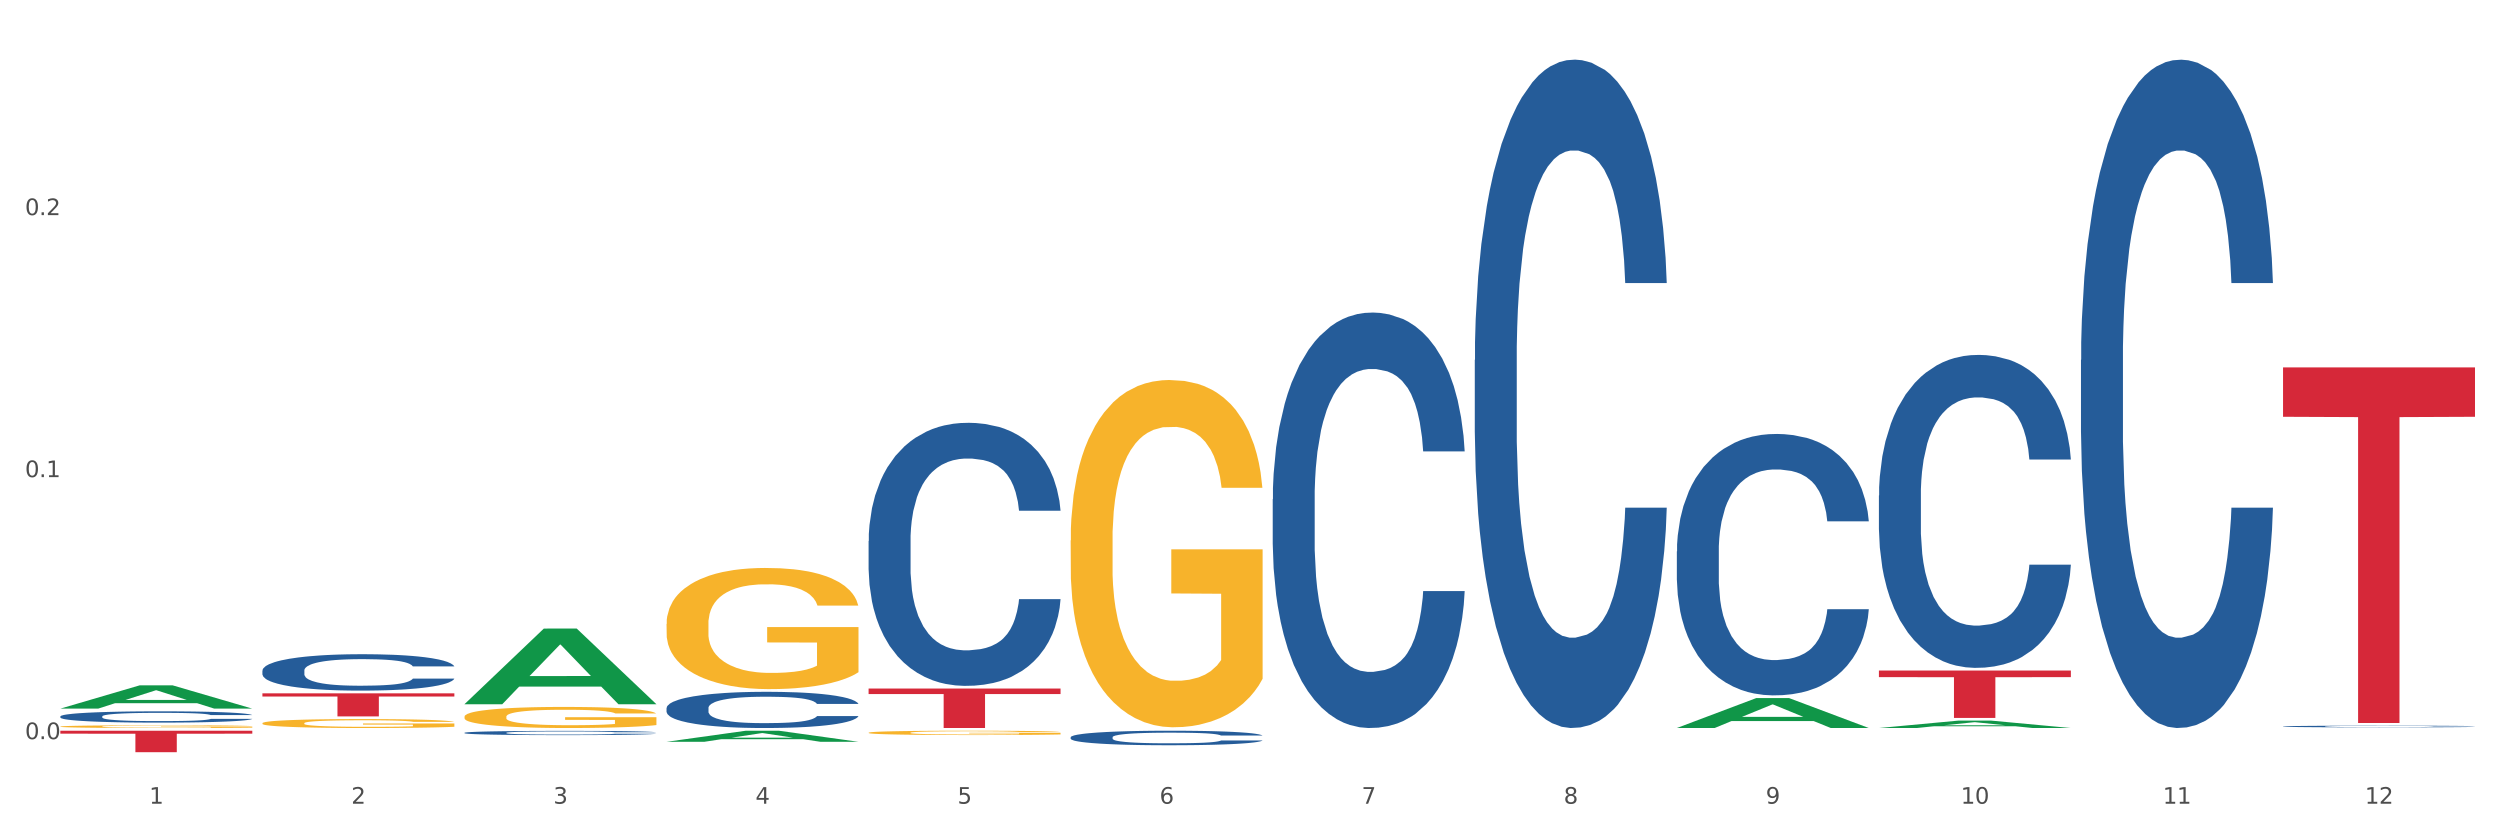 <?xml version="1.0" encoding="utf-8" standalone="no"?>
<!DOCTYPE svg PUBLIC "-//W3C//DTD SVG 1.1//EN"
  "http://www.w3.org/Graphics/SVG/1.1/DTD/svg11.dtd">
<svg xmlns:xlink="http://www.w3.org/1999/xlink" width="1080pt" height="360pt" viewBox="0 0 1080 360" xmlns="http://www.w3.org/2000/svg" version="1.1">
 <rect x="0" y="0" width="1080" height="360" fill="#333333" stroke="none"/>
 <defs>
  <style type="text/css">*{stroke-linejoin: round; stroke-linecap: butt}</style>
 </defs>
 <g id="figure_1">
  <g id="patch_1">
   <path d="M 0 360 
L 1080 360 
L 1080 0 
L 0 0 
z
" style="fill: #ffffff; stroke: #ffffff; stroke-linejoin: miter"/>
  </g>
  <g id="axes_1">
   <g id="matplotlib.axis_1">
    <g id="xtick_1">
     <g id="text_1">
      <!-- 1 -->
      <g style="fill: #4d4d4d" transform="translate(64.476 347.204) scale(0.096 -0.096)">
       <defs>
        <path id="DejaVuSans-31" d="M 794 531 
L 1825 531 
L 1825 4091 
L 703 3866 
L 703 4441 
L 1819 4666 
L 2450 4666 
L 2450 531 
L 3481 531 
L 3481 0 
L 794 0 
L 794 531 
z
" transform="scale(0.016)"/>
       </defs>
       <use xlink:href="#DejaVuSans-31"/>
      </g>
     </g>
    </g>
    <g id="xtick_2">
     <g id="text_2">
      <!-- 2 -->
      <g style="fill: #4d4d4d" transform="translate(151.768 347.204) scale(0.096 -0.096)">
       <defs>
        <path id="DejaVuSans-32" d="M 1228 531 
L 3431 531 
L 3431 0 
L 469 0 
L 469 531 
Q 828 903 1448 1529 
Q 2069 2156 2228 2338 
Q 2531 2678 2651 2914 
Q 2772 3150 2772 3378 
Q 2772 3750 2511 3984 
Q 2250 4219 1831 4219 
Q 1534 4219 1204 4116 
Q 875 4013 500 3803 
L 500 4441 
Q 881 4594 1212 4672 
Q 1544 4750 1819 4750 
Q 2544 4750 2975 4387 
Q 3406 4025 3406 3419 
Q 3406 3131 3298 2873 
Q 3191 2616 2906 2266 
Q 2828 2175 2409 1742 
Q 1991 1309 1228 531 
z
" transform="scale(0.016)"/>
       </defs>
       <use xlink:href="#DejaVuSans-32"/>
      </g>
     </g>
    </g>
    <g id="xtick_3">
     <g id="text_3">
      <!-- 3 -->
      <g style="fill: #4d4d4d" transform="translate(239.059 347.204) scale(0.096 -0.096)">
       <defs>
        <path id="DejaVuSans-33" d="M 2597 2516 
Q 3050 2419 3304 2112 
Q 3559 1806 3559 1356 
Q 3559 666 3084 287 
Q 2609 -91 1734 -91 
Q 1441 -91 1130 -33 
Q 819 25 488 141 
L 488 750 
Q 750 597 1062 519 
Q 1375 441 1716 441 
Q 2309 441 2620 675 
Q 2931 909 2931 1356 
Q 2931 1769 2642 2001 
Q 2353 2234 1838 2234 
L 1294 2234 
L 1294 2753 
L 1863 2753 
Q 2328 2753 2575 2939 
Q 2822 3125 2822 3475 
Q 2822 3834 2567 4026 
Q 2313 4219 1838 4219 
Q 1578 4219 1281 4162 
Q 984 4106 628 3988 
L 628 4550 
Q 988 4650 1302 4700 
Q 1616 4750 1894 4750 
Q 2613 4750 3031 4423 
Q 3450 4097 3450 3541 
Q 3450 3153 3228 2886 
Q 3006 2619 2597 2516 
z
" transform="scale(0.016)"/>
       </defs>
       <use xlink:href="#DejaVuSans-33"/>
      </g>
     </g>
    </g>
    <g id="xtick_4">
     <g id="text_4">
      <!-- 4 -->
      <g style="fill: #4d4d4d" transform="translate(326.351 347.204) scale(0.096 -0.096)">
       <defs>
        <path id="DejaVuSans-34" d="M 2419 4116 
L 825 1625 
L 2419 1625 
L 2419 4116 
z
M 2253 4666 
L 3047 4666 
L 3047 1625 
L 3713 1625 
L 3713 1100 
L 3047 1100 
L 3047 0 
L 2419 0 
L 2419 1100 
L 313 1100 
L 313 1709 
L 2253 4666 
z
" transform="scale(0.016)"/>
       </defs>
       <use xlink:href="#DejaVuSans-34"/>
      </g>
     </g>
    </g>
    <g id="xtick_5">
     <g id="text_5">
      <!-- 5 -->
      <g style="fill: #4d4d4d" transform="translate(413.642 347.204) scale(0.096 -0.096)">
       <defs>
        <path id="DejaVuSans-35" d="M 691 4666 
L 3169 4666 
L 3169 4134 
L 1269 4134 
L 1269 2991 
Q 1406 3038 1543 3061 
Q 1681 3084 1819 3084 
Q 2600 3084 3056 2656 
Q 3513 2228 3513 1497 
Q 3513 744 3044 326 
Q 2575 -91 1722 -91 
Q 1428 -91 1123 -41 
Q 819 9 494 109 
L 494 744 
Q 775 591 1075 516 
Q 1375 441 1709 441 
Q 2250 441 2565 725 
Q 2881 1009 2881 1497 
Q 2881 1984 2565 2268 
Q 2250 2553 1709 2553 
Q 1456 2553 1204 2497 
Q 953 2441 691 2322 
L 691 4666 
z
" transform="scale(0.016)"/>
       </defs>
       <use xlink:href="#DejaVuSans-35"/>
      </g>
     </g>
    </g>
    <g id="xtick_6">
     <g id="text_6">
      <!-- 6 -->
      <g style="fill: #4d4d4d" transform="translate(500.934 347.204) scale(0.096 -0.096)">
       <defs>
        <path id="DejaVuSans-36" d="M 2113 2584 
Q 1688 2584 1439 2293 
Q 1191 2003 1191 1497 
Q 1191 994 1439 701 
Q 1688 409 2113 409 
Q 2538 409 2786 701 
Q 3034 994 3034 1497 
Q 3034 2003 2786 2293 
Q 2538 2584 2113 2584 
z
M 3366 4563 
L 3366 3988 
Q 3128 4100 2886 4159 
Q 2644 4219 2406 4219 
Q 1781 4219 1451 3797 
Q 1122 3375 1075 2522 
Q 1259 2794 1537 2939 
Q 1816 3084 2150 3084 
Q 2853 3084 3261 2657 
Q 3669 2231 3669 1497 
Q 3669 778 3244 343 
Q 2819 -91 2113 -91 
Q 1303 -91 875 529 
Q 447 1150 447 2328 
Q 447 3434 972 4092 
Q 1497 4750 2381 4750 
Q 2619 4750 2861 4703 
Q 3103 4656 3366 4563 
z
" transform="scale(0.016)"/>
       </defs>
       <use xlink:href="#DejaVuSans-36"/>
      </g>
     </g>
    </g>
    <g id="xtick_7">
     <g id="text_7">
      <!-- 7 -->
      <g style="fill: #4d4d4d" transform="translate(588.225 347.204) scale(0.096 -0.096)">
       <defs>
        <path id="DejaVuSans-37" d="M 525 4666 
L 3525 4666 
L 3525 4397 
L 1831 0 
L 1172 0 
L 2766 4134 
L 525 4134 
L 525 4666 
z
" transform="scale(0.016)"/>
       </defs>
       <use xlink:href="#DejaVuSans-37"/>
      </g>
     </g>
    </g>
    <g id="xtick_8">
     <g id="text_8">
      <!-- 8 -->
      <g style="fill: #4d4d4d" transform="translate(675.517 347.204) scale(0.096 -0.096)">
       <defs>
        <path id="DejaVuSans-38" d="M 2034 2216 
Q 1584 2216 1326 1975 
Q 1069 1734 1069 1313 
Q 1069 891 1326 650 
Q 1584 409 2034 409 
Q 2484 409 2743 651 
Q 3003 894 3003 1313 
Q 3003 1734 2745 1975 
Q 2488 2216 2034 2216 
z
M 1403 2484 
Q 997 2584 770 2862 
Q 544 3141 544 3541 
Q 544 4100 942 4425 
Q 1341 4750 2034 4750 
Q 2731 4750 3128 4425 
Q 3525 4100 3525 3541 
Q 3525 3141 3298 2862 
Q 3072 2584 2669 2484 
Q 3125 2378 3379 2068 
Q 3634 1759 3634 1313 
Q 3634 634 3220 271 
Q 2806 -91 2034 -91 
Q 1263 -91 848 271 
Q 434 634 434 1313 
Q 434 1759 690 2068 
Q 947 2378 1403 2484 
z
M 1172 3481 
Q 1172 3119 1398 2916 
Q 1625 2713 2034 2713 
Q 2441 2713 2670 2916 
Q 2900 3119 2900 3481 
Q 2900 3844 2670 4047 
Q 2441 4250 2034 4250 
Q 1625 4250 1398 4047 
Q 1172 3844 1172 3481 
z
" transform="scale(0.016)"/>
       </defs>
       <use xlink:href="#DejaVuSans-38"/>
      </g>
     </g>
    </g>
    <g id="xtick_9">
     <g id="text_9">
      <!-- 9 -->
      <g style="fill: #4d4d4d" transform="translate(762.808 347.204) scale(0.096 -0.096)">
       <defs>
        <path id="DejaVuSans-39" d="M 703 97 
L 703 672 
Q 941 559 1184 500 
Q 1428 441 1663 441 
Q 2288 441 2617 861 
Q 2947 1281 2994 2138 
Q 2813 1869 2534 1725 
Q 2256 1581 1919 1581 
Q 1219 1581 811 2004 
Q 403 2428 403 3163 
Q 403 3881 828 4315 
Q 1253 4750 1959 4750 
Q 2769 4750 3195 4129 
Q 3622 3509 3622 2328 
Q 3622 1225 3098 567 
Q 2575 -91 1691 -91 
Q 1453 -91 1209 -44 
Q 966 3 703 97 
z
M 1959 2075 
Q 2384 2075 2632 2365 
Q 2881 2656 2881 3163 
Q 2881 3666 2632 3958 
Q 2384 4250 1959 4250 
Q 1534 4250 1286 3958 
Q 1038 3666 1038 3163 
Q 1038 2656 1286 2365 
Q 1534 2075 1959 2075 
z
" transform="scale(0.016)"/>
       </defs>
       <use xlink:href="#DejaVuSans-39"/>
      </g>
     </g>
    </g>
    <g id="xtick_10">
     <g id="text_10">
      <!-- 10 -->
      <g style="fill: #4d4d4d" transform="translate(847.046 347.204) scale(0.096 -0.096)">
       <defs>
        <path id="DejaVuSans-30" d="M 2034 4250 
Q 1547 4250 1301 3770 
Q 1056 3291 1056 2328 
Q 1056 1369 1301 889 
Q 1547 409 2034 409 
Q 2525 409 2770 889 
Q 3016 1369 3016 2328 
Q 3016 3291 2770 3770 
Q 2525 4250 2034 4250 
z
M 2034 4750 
Q 2819 4750 3233 4129 
Q 3647 3509 3647 2328 
Q 3647 1150 3233 529 
Q 2819 -91 2034 -91 
Q 1250 -91 836 529 
Q 422 1150 422 2328 
Q 422 3509 836 4129 
Q 1250 4750 2034 4750 
z
" transform="scale(0.016)"/>
       </defs>
       <use xlink:href="#DejaVuSans-31"/>
       <use xlink:href="#DejaVuSans-30" transform="translate(63.623 0)"/>
      </g>
     </g>
    </g>
    <g id="xtick_11">
     <g id="text_11">
      <!-- 11 -->
      <g style="fill: #4d4d4d" transform="translate(934.337 347.204) scale(0.096 -0.096)">
       <use xlink:href="#DejaVuSans-31"/>
       <use xlink:href="#DejaVuSans-31" transform="translate(63.623 0)"/>
      </g>
     </g>
    </g>
    <g id="xtick_12">
     <g id="text_12">
      <!-- 12 -->
      <g style="fill: #4d4d4d" transform="translate(1021.629 347.204) scale(0.096 -0.096)">
       <use xlink:href="#DejaVuSans-31"/>
       <use xlink:href="#DejaVuSans-32" transform="translate(63.623 0)"/>
      </g>
     </g>
    </g>
    <g id="xtick_13"/>
    <g id="xtick_14"/>
    <g id="xtick_15"/>
    <g id="xtick_16"/>
    <g id="xtick_17"/>
    <g id="xtick_18"/>
    <g id="xtick_19"/>
    <g id="xtick_20"/>
    <g id="xtick_21"/>
    <g id="xtick_22"/>
    <g id="xtick_23"/>
   </g>
   <g id="matplotlib.axis_2">
    <g id="ytick_1">
     <g id="text_13">
      <!-- 0.0 -->
      <g style="fill: #4d4d4d" transform="translate(10.8 319.313) scale(0.096 -0.096)">
       <defs>
        <path id="DejaVuSans-2e" d="M 684 794 
L 1344 794 
L 1344 0 
L 684 0 
L 684 794 
z
" transform="scale(0.016)"/>
       </defs>
       <use xlink:href="#DejaVuSans-30"/>
       <use xlink:href="#DejaVuSans-2e" transform="translate(63.623 0)"/>
       <use xlink:href="#DejaVuSans-30" transform="translate(95.41 0)"/>
      </g>
     </g>
    </g>
    <g id="ytick_2">
     <g id="text_14">
      <!-- 0.1 -->
      <g style="fill: #4d4d4d" transform="translate(10.8 206.122) scale(0.096 -0.096)">
       <use xlink:href="#DejaVuSans-30"/>
       <use xlink:href="#DejaVuSans-2e" transform="translate(63.623 0)"/>
       <use xlink:href="#DejaVuSans-31" transform="translate(95.41 0)"/>
      </g>
     </g>
    </g>
    <g id="ytick_3">
     <g id="text_15">
      <!-- 0.2 -->
      <g style="fill: #4d4d4d" transform="translate(10.8 92.931) scale(0.096 -0.096)">
       <use xlink:href="#DejaVuSans-30"/>
       <use xlink:href="#DejaVuSans-2e" transform="translate(63.623 0)"/>
       <use xlink:href="#DejaVuSans-32" transform="translate(95.41 0)"/>
      </g>
     </g>
    </g>
    <g id="ytick_4"/>
    <g id="ytick_5"/>
    <g id="ytick_6"/>
   </g>
   <g id="PolyCollection_1">
    <path d="M 26.067 306.111 
L 26.152 306.101 
L 60.349 296.067 
L 74.541 296.058 
L 108.994 306.129 
L 92.579 306.129 
L 85.142 303.784 
L 49.834 303.784 
L 49.577 303.822 
L 42.396 306.129 
L 26.067 306.129 
L 26.067 306.111 
L 54.279 302.384 
L 80.696 302.375 
L 67.616 298.204 
L 67.445 298.186 
L 67.274 298.214 
L 54.194 302.375 
L 54.279 302.384 
L 26.067 306.111 
z
" clip-path="url(#pa9d4a0ef4d)" style="fill: #109648"/>
    <path d="M 375.233 297.459 
L 458.16 297.459 
L 458.16 299.828 
L 425.539 299.844 
L 425.539 314.506 
L 407.657 314.506 
L 407.657 299.844 
L 375.233 299.828 
L 375.233 297.475 
L 375.233 297.459 
z
" clip-path="url(#pa9d4a0ef4d)" style="fill: #d62839"/>
    <path d="M 26.067 313.874 
L 26.165 313.872 
L 26.165 313.834 
L 26.361 313.801 
L 27.34 313.72 
L 28.808 313.654 
L 29.885 313.618 
L 30.962 313.589 
L 32.235 313.56 
L 33.802 313.53 
L 36.641 313.486 
L 38.403 313.464 
L 40.557 313.44 
L 44.473 313.406 
L 47.313 313.386 
L 50.25 313.37 
L 55.047 313.351 
L 58.18 313.342 
L 61.509 313.336 
L 65.523 313.332 
L 68.558 313.331 
L 75.216 313.334 
L 80.895 313.343 
L 83.636 313.351 
L 87.161 313.364 
L 89.021 313.372 
L 92.056 313.39 
L 95.189 313.412 
L 97.343 313.431 
L 100.574 313.468 
L 103.022 313.504 
L 105.273 313.549 
L 106.448 313.581 
L 107.329 313.61 
L 108.113 313.643 
L 108.896 313.695 
L 91.273 313.695 
L 90.587 313.658 
L 89.51 313.622 
L 87.944 313.588 
L 86.573 313.567 
L 84.224 313.54 
L 82.07 313.523 
L 79.818 313.51 
L 77.076 313.499 
L 74.922 313.494 
L 71.887 313.489 
L 65.915 313.49 
L 61.901 313.499 
L 59.159 313.51 
L 57.397 313.519 
L 55.831 313.53 
L 54.068 313.545 
L 52.012 313.568 
L 50.544 313.588 
L 49.075 313.614 
L 47.9 313.64 
L 46.823 313.67 
L 45.942 313.702 
L 45.257 313.735 
L 44.669 313.776 
L 44.18 313.844 
L 44.18 313.991 
L 44.376 314.024 
L 44.865 314.068 
L 45.453 314.101 
L 46.432 314.141 
L 47.313 314.168 
L 48.977 314.206 
L 50.837 314.238 
L 52.306 314.259 
L 53.775 314.276 
L 56.32 314.3 
L 59.159 314.319 
L 61.607 314.331 
L 64.936 314.341 
L 67.188 314.346 
L 69.146 314.348 
L 73.943 314.348 
L 77.37 314.345 
L 81.188 314.337 
L 84.126 314.328 
L 86.573 314.316 
L 89.315 314.296 
L 91.077 314.278 
L 91.077 314.054 
L 69.538 314.053 
L 69.538 313.904 
L 108.994 313.904 
L 108.994 314.341 
L 107.329 314.364 
L 105.469 314.384 
L 103.511 314.403 
L 100.574 314.425 
L 97.049 314.447 
L 93.916 314.462 
L 90.587 314.475 
L 86.671 314.486 
L 81.58 314.497 
L 78.447 314.501 
L 74.531 314.505 
L 69.929 314.506 
L 65.915 314.504 
L 61.999 314.498 
L 57.887 314.488 
L 53.872 314.475 
L 50.837 314.461 
L 47.802 314.443 
L 44.571 314.421 
L 42.026 314.399 
L 40.068 314.38 
L 37.914 314.355 
L 35.564 314.323 
L 33.802 314.294 
L 32.235 314.264 
L 30.571 314.226 
L 29.396 314.192 
L 28.221 314.15 
L 27.536 314.119 
L 26.752 314.071 
L 26.165 314.003 
L 26.067 313.874 
z
" clip-path="url(#pa9d4a0ef4d)" style="fill: #f7b32b"/>
    <path d="M 113.358 299.508 
L 196.285 299.508 
L 196.285 300.894 
L 163.665 300.903 
L 163.665 309.48 
L 145.782 309.48 
L 145.782 300.903 
L 113.358 300.894 
L 113.358 299.517 
L 113.358 299.508 
z
" clip-path="url(#pa9d4a0ef4d)" style="fill: #d62839"/>
    <path d="M 26.067 315.665 
L 108.994 315.665 
L 108.994 316.955 
L 76.373 316.964 
L 76.373 324.95 
L 58.491 324.95 
L 58.491 316.964 
L 26.067 316.955 
L 26.067 315.674 
L 26.067 315.665 
z
" clip-path="url(#pa9d4a0ef4d)" style="fill: #d62839"/>
    <path d="M 26.067 309.483 
L 26.165 309.478 
L 26.165 309.353 
L 26.459 309.184 
L 27.537 308.872 
L 28.91 308.636 
L 31.262 308.359 
L 32.536 308.243 
L 34.203 308.114 
L 37.634 307.904 
L 41.555 307.726 
L 44.299 307.628 
L 46.358 307.566 
L 50.965 307.454 
L 53.611 307.405 
L 56.356 307.365 
L 58.708 307.338 
L 62.629 307.307 
L 65.766 307.294 
L 69.393 307.289 
L 72.432 307.294 
L 76.45 307.311 
L 82.332 307.365 
L 84.586 307.396 
L 87.625 307.45 
L 90.762 307.521 
L 93.31 307.592 
L 96.251 307.695 
L 99.29 307.829 
L 102.23 307.998 
L 104.289 308.154 
L 105.955 308.319 
L 107.426 308.52 
L 108.504 308.738 
L 108.994 308.921 
L 91.056 308.921 
L 90.566 308.756 
L 89.585 308.578 
L 88.605 308.457 
L 87.527 308.359 
L 85.861 308.248 
L 84.39 308.176 
L 81.94 308.092 
L 79.685 308.038 
L 77.823 308.007 
L 75.568 307.98 
L 70.765 307.953 
L 67.334 307.953 
L 65.178 307.962 
L 62.531 307.985 
L 60.277 308.016 
L 57.63 308.069 
L 55.572 308.127 
L 53.513 308.203 
L 52.337 308.257 
L 50.573 308.355 
L 49.396 308.435 
L 47.828 308.573 
L 46.946 308.671 
L 45.377 308.925 
L 44.691 309.113 
L 44.397 309.242 
L 44.201 309.385 
L 44.201 310.08 
L 44.789 310.392 
L 45.279 310.526 
L 46.064 310.677 
L 47.534 310.874 
L 49.69 311.065 
L 51.945 311.203 
L 53.807 311.288 
L 55.572 311.351 
L 57.336 311.4 
L 59.493 311.444 
L 61.257 311.471 
L 63.904 311.498 
L 67.04 311.511 
L 69.491 311.511 
L 74.49 311.489 
L 76.745 311.467 
L 78.901 311.435 
L 81.254 311.386 
L 83.116 311.333 
L 84.194 311.293 
L 85.959 311.208 
L 87.331 311.119 
L 88.507 311.016 
L 89.291 310.927 
L 90.174 310.793 
L 90.86 310.642 
L 91.056 310.561 
L 108.994 310.561 
L 108.602 310.722 
L 107.916 310.878 
L 106.543 311.088 
L 105.465 311.208 
L 103.799 311.355 
L 102.034 311.48 
L 99.584 311.618 
L 97.329 311.721 
L 94.977 311.81 
L 92.428 311.89 
L 87.821 312.002 
L 86.155 312.033 
L 82.626 312.086 
L 79.881 312.117 
L 75.862 312.149 
L 71.745 312.166 
L 67.432 312.171 
L 63.61 312.162 
L 59.395 312.135 
L 56.748 312.109 
L 53.807 312.068 
L 50.377 312.006 
L 47.142 311.93 
L 44.103 311.841 
L 41.26 311.738 
L 38.614 311.623 
L 35.183 311.431 
L 32.634 311.244 
L 30.772 311.07 
L 29.498 310.923 
L 28.223 310.735 
L 27.537 310.606 
L 26.459 310.294 
L 26.067 310.004 
L 26.067 309.483 
z
" clip-path="url(#pa9d4a0ef4d)" style="fill: #255c99"/>
    <path d="M 113.358 289.687 
L 113.456 289.672 
L 113.456 289.27 
L 113.751 288.724 
L 114.829 287.719 
L 116.201 286.957 
L 118.554 286.067 
L 119.828 285.693 
L 121.494 285.277 
L 124.925 284.601 
L 128.846 284.027 
L 131.591 283.711 
L 133.649 283.51 
L 138.256 283.151 
L 140.903 282.993 
L 143.647 282.863 
L 146 282.777 
L 149.921 282.677 
L 153.058 282.634 
L 156.684 282.619 
L 159.723 282.634 
L 163.742 282.691 
L 169.623 282.863 
L 171.878 282.964 
L 174.916 283.136 
L 178.053 283.366 
L 180.602 283.596 
L 183.542 283.926 
L 186.581 284.357 
L 189.522 284.903 
L 191.58 285.406 
L 193.247 285.937 
L 194.717 286.584 
L 195.795 287.288 
L 196.285 287.877 
L 178.347 287.877 
L 177.857 287.345 
L 176.877 286.771 
L 175.897 286.383 
L 174.818 286.067 
L 173.152 285.708 
L 171.682 285.478 
L 169.231 285.205 
L 166.977 285.032 
L 165.114 284.932 
L 162.86 284.846 
L 158.057 284.759 
L 154.626 284.759 
L 152.469 284.788 
L 149.823 284.86 
L 147.568 284.961 
L 144.922 285.133 
L 142.863 285.32 
L 140.805 285.564 
L 139.628 285.736 
L 137.864 286.052 
L 136.688 286.311 
L 135.119 286.756 
L 134.237 287.072 
L 132.669 287.891 
L 131.983 288.494 
L 131.689 288.911 
L 131.493 289.371 
L 131.493 291.611 
L 132.081 292.617 
L 132.571 293.048 
L 133.355 293.536 
L 134.825 294.168 
L 136.982 294.786 
L 139.236 295.231 
L 141.099 295.504 
L 142.863 295.705 
L 144.628 295.863 
L 146.784 296.007 
L 148.548 296.093 
L 151.195 296.179 
L 154.332 296.223 
L 156.782 296.223 
L 161.781 296.151 
L 164.036 296.079 
L 166.192 295.978 
L 168.545 295.82 
L 170.407 295.648 
L 171.486 295.519 
L 173.25 295.246 
L 174.622 294.958 
L 175.799 294.628 
L 176.583 294.341 
L 177.465 293.91 
L 178.151 293.421 
L 178.347 293.163 
L 196.285 293.163 
L 195.893 293.68 
L 195.207 294.183 
L 193.835 294.858 
L 192.757 295.246 
L 191.09 295.72 
L 189.326 296.122 
L 186.875 296.567 
L 184.621 296.898 
L 182.268 297.185 
L 179.72 297.444 
L 175.113 297.803 
L 173.446 297.903 
L 169.917 298.076 
L 167.173 298.176 
L 163.154 298.277 
L 159.037 298.334 
L 154.724 298.349 
L 150.901 298.32 
L 146.686 298.234 
L 144.039 298.147 
L 141.099 298.018 
L 137.668 297.817 
L 134.433 297.573 
L 131.395 297.286 
L 128.552 296.955 
L 125.905 296.582 
L 122.475 295.964 
L 119.926 295.361 
L 118.064 294.8 
L 116.789 294.326 
L 115.515 293.723 
L 114.829 293.306 
L 113.751 292.301 
L 113.358 291.367 
L 113.358 289.687 
z
" clip-path="url(#pa9d4a0ef4d)" style="fill: #255c99"/>
    <path d="M 811.69 289.682 
L 894.617 289.682 
L 894.617 292.526 
L 861.997 292.545 
L 861.997 310.143 
L 844.114 310.143 
L 844.114 292.545 
L 811.69 292.526 
L 811.69 289.701 
L 811.69 289.682 
z
" clip-path="url(#pa9d4a0ef4d)" style="fill: #d62839"/>
    <path d="M 200.65 316.562 
L 200.748 316.56 
L 200.748 316.513 
L 201.042 316.449 
L 202.12 316.332 
L 203.493 316.243 
L 205.845 316.139 
L 207.119 316.096 
L 208.786 316.047 
L 212.217 315.968 
L 216.137 315.901 
L 218.882 315.864 
L 220.941 315.841 
L 225.548 315.799 
L 228.194 315.78 
L 230.939 315.765 
L 233.291 315.755 
L 237.212 315.744 
L 240.349 315.739 
L 243.976 315.737 
L 247.014 315.739 
L 251.033 315.745 
L 256.915 315.765 
L 259.169 315.777 
L 262.208 315.797 
L 265.345 315.824 
L 267.893 315.851 
L 270.834 315.889 
L 273.873 315.94 
L 276.813 316.003 
L 278.872 316.062 
L 280.538 316.124 
L 282.008 316.199 
L 283.087 316.282 
L 283.577 316.35 
L 265.639 316.35 
L 265.149 316.288 
L 264.168 316.221 
L 263.188 316.176 
L 262.11 316.139 
L 260.444 316.097 
L 258.973 316.07 
L 256.523 316.039 
L 254.268 316.018 
L 252.406 316.007 
L 250.151 315.997 
L 245.348 315.987 
L 241.917 315.987 
L 239.761 315.99 
L 237.114 315.998 
L 234.86 316.01 
L 232.213 316.03 
L 230.155 316.052 
L 228.096 316.08 
L 226.92 316.101 
L 225.156 316.137 
L 223.979 316.168 
L 222.411 316.22 
L 221.529 316.256 
L 219.96 316.352 
L 219.274 316.422 
L 218.98 316.471 
L 218.784 316.525 
L 218.784 316.786 
L 219.372 316.904 
L 219.862 316.954 
L 220.646 317.011 
L 222.117 317.085 
L 224.273 317.157 
L 226.528 317.209 
L 228.39 317.24 
L 230.155 317.264 
L 231.919 317.282 
L 234.076 317.299 
L 235.84 317.309 
L 238.487 317.319 
L 241.623 317.324 
L 244.074 317.324 
L 249.073 317.316 
L 251.327 317.308 
L 253.484 317.296 
L 255.837 317.277 
L 257.699 317.257 
L 258.777 317.242 
L 260.542 317.21 
L 261.914 317.177 
L 263.09 317.138 
L 263.874 317.105 
L 264.757 317.054 
L 265.443 316.997 
L 265.639 316.967 
L 283.577 316.967 
L 283.185 317.028 
L 282.499 317.086 
L 281.126 317.165 
L 280.048 317.21 
L 278.382 317.266 
L 276.617 317.313 
L 274.167 317.365 
L 271.912 317.403 
L 269.56 317.437 
L 267.011 317.467 
L 262.404 317.509 
L 260.738 317.52 
L 257.209 317.541 
L 254.464 317.552 
L 250.445 317.564 
L 246.328 317.571 
L 242.015 317.572 
L 238.192 317.569 
L 233.978 317.559 
L 231.331 317.549 
L 228.39 317.534 
L 224.959 317.51 
L 221.725 317.482 
L 218.686 317.448 
L 215.843 317.41 
L 213.197 317.366 
L 209.766 317.294 
L 207.217 317.224 
L 205.355 317.158 
L 204.081 317.103 
L 202.806 317.033 
L 202.12 316.984 
L 201.042 316.867 
L 200.65 316.758 
L 200.65 316.562 
z
" clip-path="url(#pa9d4a0ef4d)" style="fill: #255c99"/>
    <path d="M 986.273 313.818 
L 986.371 313.817 
L 986.371 313.798 
L 986.665 313.773 
L 987.743 313.726 
L 989.116 313.69 
L 991.468 313.649 
L 992.743 313.631 
L 994.409 313.612 
L 997.84 313.58 
L 1001.761 313.554 
L 1004.505 313.539 
L 1006.564 313.53 
L 1011.171 313.513 
L 1013.817 313.505 
L 1016.562 313.499 
L 1018.915 313.495 
L 1022.835 313.491 
L 1025.972 313.489 
L 1029.599 313.488 
L 1032.638 313.489 
L 1036.657 313.491 
L 1042.538 313.499 
L 1044.792 313.504 
L 1047.831 313.512 
L 1050.968 313.523 
L 1053.516 313.534 
L 1056.457 313.549 
L 1059.496 313.569 
L 1062.436 313.595 
L 1064.495 313.618 
L 1066.161 313.643 
L 1067.632 313.673 
L 1068.71 313.706 
L 1069.2 313.733 
L 1051.262 313.733 
L 1050.772 313.708 
L 1049.792 313.682 
L 1048.811 313.664 
L 1047.733 313.649 
L 1046.067 313.632 
L 1044.596 313.621 
L 1042.146 313.609 
L 1039.891 313.601 
L 1038.029 313.596 
L 1035.774 313.592 
L 1030.971 313.588 
L 1027.541 313.588 
L 1025.384 313.589 
L 1022.737 313.593 
L 1020.483 313.597 
L 1017.836 313.605 
L 1015.778 313.614 
L 1013.719 313.625 
L 1012.543 313.633 
L 1010.779 313.648 
L 1009.602 313.66 
L 1008.034 313.681 
L 1007.152 313.696 
L 1005.584 313.734 
L 1004.897 313.762 
L 1004.603 313.781 
L 1004.407 313.803 
L 1004.407 313.907 
L 1004.995 313.954 
L 1005.485 313.974 
L 1006.27 313.997 
L 1007.74 314.027 
L 1009.896 314.056 
L 1012.151 314.076 
L 1014.013 314.089 
L 1015.778 314.098 
L 1017.542 314.106 
L 1019.699 314.112 
L 1021.463 314.117 
L 1024.11 314.121 
L 1027.246 314.123 
L 1029.697 314.123 
L 1034.696 314.119 
L 1036.951 314.116 
L 1039.107 314.111 
L 1041.46 314.104 
L 1043.322 314.096 
L 1044.4 314.09 
L 1046.165 314.077 
L 1047.537 314.064 
L 1048.713 314.048 
L 1049.498 314.035 
L 1050.38 314.015 
L 1051.066 313.992 
L 1051.262 313.98 
L 1069.2 313.98 
L 1068.808 314.004 
L 1068.122 314.027 
L 1066.749 314.059 
L 1065.671 314.077 
L 1064.005 314.099 
L 1062.24 314.118 
L 1059.79 314.139 
L 1057.535 314.154 
L 1055.183 314.167 
L 1052.634 314.179 
L 1048.027 314.196 
L 1046.361 314.201 
L 1042.832 314.209 
L 1040.087 314.214 
L 1036.068 314.218 
L 1031.952 314.221 
L 1027.639 314.222 
L 1023.816 314.22 
L 1019.601 314.216 
L 1016.954 314.212 
L 1014.013 314.206 
L 1010.583 314.197 
L 1007.348 314.186 
L 1004.309 314.172 
L 1001.467 314.157 
L 998.82 314.139 
L 995.389 314.11 
L 992.841 314.082 
L 990.978 314.056 
L 989.704 314.034 
L 988.43 314.006 
L 987.743 313.987 
L 986.665 313.94 
L 986.273 313.896 
L 986.273 313.818 
z
" clip-path="url(#pa9d4a0ef4d)" style="fill: #255c99"/>
    <path d="M 898.982 155.51 
L 899.08 155.247 
L 899.08 147.864 
L 899.374 137.844 
L 900.452 119.387 
L 901.824 105.412 
L 904.177 89.064 
L 905.451 82.209 
L 907.117 74.562 
L 910.548 62.17 
L 914.469 51.623 
L 917.214 45.822 
L 919.272 42.13 
L 923.879 35.538 
L 926.526 32.638 
L 929.271 30.265 
L 931.623 28.683 
L 935.544 26.837 
L 938.681 26.046 
L 942.308 25.783 
L 945.346 26.046 
L 949.365 27.101 
L 955.246 30.265 
L 957.501 32.111 
L 960.54 35.275 
L 963.676 39.494 
L 966.225 43.712 
L 969.166 49.777 
L 972.204 57.687 
L 975.145 67.707 
L 977.203 76.935 
L 978.87 86.691 
L 980.34 98.557 
L 981.418 111.477 
L 981.909 122.287 
L 963.97 122.287 
L 963.48 112.531 
L 962.5 101.984 
L 961.52 94.865 
L 960.442 89.064 
L 958.775 82.472 
L 957.305 78.254 
L 954.854 73.244 
L 952.6 70.08 
L 950.737 68.234 
L 948.483 66.652 
L 943.68 65.07 
L 940.249 65.07 
L 938.093 65.597 
L 935.446 66.916 
L 933.191 68.761 
L 930.545 71.925 
L 928.486 75.353 
L 926.428 79.836 
L 925.252 83 
L 923.487 88.801 
L 922.311 93.547 
L 920.743 101.721 
L 919.86 107.521 
L 918.292 122.551 
L 917.606 133.625 
L 917.312 141.272 
L 917.116 149.709 
L 917.116 190.843 
L 917.704 209.3 
L 918.194 217.21 
L 918.978 226.175 
L 920.449 237.776 
L 922.605 249.114 
L 924.86 257.288 
L 926.722 262.298 
L 928.486 265.99 
L 930.251 268.89 
L 932.407 271.527 
L 934.172 273.109 
L 936.818 274.691 
L 939.955 275.482 
L 942.406 275.482 
L 947.405 274.164 
L 949.659 272.845 
L 951.816 270.999 
L 954.168 268.099 
L 956.031 264.935 
L 957.109 262.562 
L 958.873 257.552 
L 960.246 252.279 
L 961.422 246.214 
L 962.206 240.941 
L 963.088 233.03 
L 963.774 224.065 
L 963.97 219.319 
L 981.909 219.319 
L 981.516 228.812 
L 980.83 238.04 
L 979.458 250.433 
L 978.38 257.552 
L 976.713 266.253 
L 974.949 273.636 
L 972.498 281.81 
L 970.244 287.875 
L 967.891 293.148 
L 965.343 297.894 
L 960.736 304.486 
L 959.069 306.332 
L 955.541 309.496 
L 952.796 311.342 
L 948.777 313.187 
L 944.66 314.242 
L 940.347 314.506 
L 936.524 313.978 
L 932.309 312.396 
L 929.663 310.814 
L 926.722 308.441 
L 923.291 304.75 
L 920.056 300.267 
L 917.018 294.994 
L 914.175 288.929 
L 911.529 282.074 
L 908.098 270.736 
L 905.549 259.661 
L 903.687 249.378 
L 902.412 240.677 
L 901.138 229.603 
L 900.452 221.956 
L 899.374 203.499 
L 898.982 186.36 
L 898.982 155.51 
z
" clip-path="url(#pa9d4a0ef4d)" style="fill: #255c99"/>
    <path d="M 811.69 214.066 
L 811.788 213.943 
L 811.788 210.485 
L 812.082 205.793 
L 813.161 197.15 
L 814.533 190.606 
L 816.885 182.95 
L 818.16 179.74 
L 819.826 176.159 
L 823.257 170.356 
L 827.178 165.417 
L 829.922 162.7 
L 831.981 160.971 
L 836.588 157.884 
L 839.234 156.526 
L 841.979 155.415 
L 844.332 154.674 
L 848.253 153.81 
L 851.389 153.439 
L 855.016 153.316 
L 858.055 153.439 
L 862.074 153.933 
L 867.955 155.415 
L 870.21 156.279 
L 873.248 157.761 
L 876.385 159.737 
L 878.933 161.712 
L 881.874 164.552 
L 884.913 168.256 
L 887.854 172.949 
L 889.912 177.27 
L 891.578 181.839 
L 893.049 187.395 
L 894.127 193.446 
L 894.617 198.508 
L 876.679 198.508 
L 876.189 193.94 
L 875.209 189.001 
L 874.228 185.667 
L 873.15 182.95 
L 871.484 179.863 
L 870.013 177.888 
L 867.563 175.542 
L 865.308 174.06 
L 863.446 173.196 
L 861.191 172.455 
L 856.388 171.714 
L 852.958 171.714 
L 850.801 171.961 
L 848.154 172.578 
L 845.9 173.442 
L 843.253 174.924 
L 841.195 176.529 
L 839.136 178.628 
L 837.96 180.11 
L 836.196 182.827 
L 835.019 185.049 
L 833.451 188.877 
L 832.569 191.594 
L 831.001 198.632 
L 830.314 203.818 
L 830.02 207.399 
L 829.824 211.35 
L 829.824 230.612 
L 830.412 239.255 
L 830.903 242.96 
L 831.687 247.158 
L 833.157 252.591 
L 835.314 257.9 
L 837.568 261.728 
L 839.43 264.074 
L 841.195 265.803 
L 842.959 267.161 
L 845.116 268.396 
L 846.88 269.137 
L 849.527 269.878 
L 852.664 270.248 
L 855.114 270.248 
L 860.113 269.631 
L 862.368 269.013 
L 864.524 268.149 
L 866.877 266.791 
L 868.739 265.309 
L 869.817 264.198 
L 871.582 261.852 
L 872.954 259.382 
L 874.13 256.542 
L 874.915 254.073 
L 875.797 250.368 
L 876.483 246.17 
L 876.679 243.948 
L 894.617 243.948 
L 894.225 248.393 
L 893.539 252.714 
L 892.167 258.518 
L 891.088 261.852 
L 889.422 265.926 
L 887.657 269.384 
L 885.207 273.212 
L 882.952 276.051 
L 880.6 278.521 
L 878.051 280.744 
L 873.444 283.831 
L 871.778 284.695 
L 868.249 286.177 
L 865.504 287.041 
L 861.486 287.905 
L 857.369 288.399 
L 853.056 288.523 
L 849.233 288.276 
L 845.018 287.535 
L 842.371 286.794 
L 839.43 285.683 
L 836 283.954 
L 832.765 281.855 
L 829.726 279.385 
L 826.884 276.545 
L 824.237 273.335 
L 820.806 268.026 
L 818.258 262.84 
L 816.395 258.024 
L 815.121 253.949 
L 813.847 248.763 
L 813.161 245.182 
L 812.082 236.539 
L 811.69 228.513 
L 811.69 214.066 
z
" clip-path="url(#pa9d4a0ef4d)" style="fill: #255c99"/>
    <path d="M 724.399 238.212 
L 724.497 238.109 
L 724.497 235.221 
L 724.791 231.302 
L 725.869 224.082 
L 727.241 218.616 
L 729.594 212.221 
L 730.868 209.539 
L 732.535 206.548 
L 735.965 201.701 
L 739.886 197.575 
L 742.631 195.306 
L 744.689 193.862 
L 749.296 191.284 
L 751.943 190.149 
L 754.688 189.221 
L 757.04 188.602 
L 760.961 187.88 
L 764.098 187.571 
L 767.725 187.467 
L 770.763 187.571 
L 774.782 187.983 
L 780.664 189.221 
L 782.918 189.943 
L 785.957 191.18 
L 789.093 192.831 
L 791.642 194.481 
L 794.583 196.853 
L 797.621 199.947 
L 800.562 203.867 
L 802.621 207.477 
L 804.287 211.293 
L 805.757 215.934 
L 806.835 220.988 
L 807.326 225.217 
L 789.388 225.217 
L 788.897 221.4 
L 787.917 217.275 
L 786.937 214.49 
L 785.859 212.221 
L 784.192 209.642 
L 782.722 207.992 
L 780.271 206.033 
L 778.017 204.795 
L 776.155 204.073 
L 773.9 203.454 
L 769.097 202.835 
L 765.666 202.835 
L 763.51 203.042 
L 760.863 203.557 
L 758.609 204.279 
L 755.962 205.517 
L 753.903 206.858 
L 751.845 208.611 
L 750.669 209.849 
L 748.904 212.118 
L 747.728 213.974 
L 746.16 217.172 
L 745.277 219.441 
L 743.709 225.32 
L 743.023 229.652 
L 742.729 232.643 
L 742.533 235.943 
L 742.533 252.033 
L 743.121 259.253 
L 743.611 262.347 
L 744.395 265.854 
L 745.866 270.392 
L 748.022 274.827 
L 750.277 278.024 
L 752.139 279.984 
L 753.903 281.428 
L 755.668 282.562 
L 757.824 283.594 
L 759.589 284.213 
L 762.235 284.831 
L 765.372 285.141 
L 767.823 285.141 
L 772.822 284.625 
L 775.076 284.109 
L 777.233 283.387 
L 779.585 282.253 
L 781.448 281.015 
L 782.526 280.087 
L 784.29 278.127 
L 785.663 276.064 
L 786.839 273.692 
L 787.623 271.629 
L 788.505 268.535 
L 789.191 265.029 
L 789.388 263.172 
L 807.326 263.172 
L 806.934 266.885 
L 806.247 270.495 
L 804.875 275.343 
L 803.797 278.127 
L 802.13 281.531 
L 800.366 284.419 
L 797.915 287.616 
L 795.661 289.988 
L 793.308 292.051 
L 790.76 293.908 
L 786.153 296.486 
L 784.486 297.208 
L 780.958 298.446 
L 778.213 299.168 
L 774.194 299.89 
L 770.077 300.302 
L 765.764 300.405 
L 761.941 300.199 
L 757.726 299.58 
L 755.08 298.962 
L 752.139 298.033 
L 748.708 296.589 
L 745.474 294.836 
L 742.435 292.773 
L 739.592 290.401 
L 736.946 287.719 
L 733.515 283.284 
L 730.966 278.952 
L 729.104 274.93 
L 727.829 271.526 
L 726.555 267.194 
L 725.869 264.203 
L 724.791 256.984 
L 724.399 250.28 
L 724.399 238.212 
z
" clip-path="url(#pa9d4a0ef4d)" style="fill: #255c99"/>
    <path d="M 637.107 155.497 
L 637.205 155.234 
L 637.205 147.85 
L 637.499 137.83 
L 638.578 119.371 
L 639.95 105.395 
L 642.302 89.046 
L 643.577 82.19 
L 645.243 74.543 
L 648.674 62.149 
L 652.595 51.602 
L 655.339 45.8 
L 657.398 42.109 
L 662.005 35.516 
L 664.652 32.616 
L 667.396 30.242 
L 669.749 28.66 
L 673.67 26.814 
L 676.806 26.023 
L 680.433 25.759 
L 683.472 26.023 
L 687.491 27.078 
L 693.372 30.242 
L 695.627 32.088 
L 698.665 35.253 
L 701.802 39.472 
L 704.351 43.691 
L 707.291 49.756 
L 710.33 57.667 
L 713.271 67.687 
L 715.329 76.916 
L 716.995 86.673 
L 718.466 98.539 
L 719.544 111.46 
L 720.034 122.272 
L 702.096 122.272 
L 701.606 112.515 
L 700.626 101.967 
L 699.645 94.848 
L 698.567 89.046 
L 696.901 82.454 
L 695.431 78.235 
L 692.98 73.225 
L 690.725 70.06 
L 688.863 68.214 
L 686.609 66.632 
L 681.805 65.05 
L 678.375 65.05 
L 676.218 65.577 
L 673.572 66.896 
L 671.317 68.742 
L 668.67 71.906 
L 666.612 75.334 
L 664.554 79.817 
L 663.377 82.981 
L 661.613 88.783 
L 660.437 93.529 
L 658.868 101.704 
L 657.986 107.505 
L 656.418 122.536 
L 655.731 133.611 
L 655.437 141.258 
L 655.241 149.696 
L 655.241 190.833 
L 655.83 209.291 
L 656.32 217.202 
L 657.104 226.168 
L 658.574 237.77 
L 660.731 249.109 
L 662.985 257.284 
L 664.848 262.294 
L 666.612 265.986 
L 668.376 268.886 
L 670.533 271.523 
L 672.297 273.106 
L 674.944 274.688 
L 678.081 275.479 
L 680.531 275.479 
L 685.53 274.16 
L 687.785 272.842 
L 689.941 270.996 
L 692.294 268.095 
L 694.156 264.931 
L 695.234 262.558 
L 696.999 257.548 
L 698.371 252.274 
L 699.547 246.209 
L 700.332 240.935 
L 701.214 233.024 
L 701.9 224.058 
L 702.096 219.312 
L 720.034 219.312 
L 719.642 228.805 
L 718.956 238.034 
L 717.584 250.428 
L 716.505 257.548 
L 714.839 266.249 
L 713.075 273.633 
L 710.624 281.807 
L 708.369 287.872 
L 706.017 293.146 
L 703.468 297.893 
L 698.861 304.485 
L 697.195 306.331 
L 693.666 309.495 
L 690.922 311.341 
L 686.903 313.187 
L 682.786 314.242 
L 678.473 314.506 
L 674.65 313.978 
L 670.435 312.396 
L 667.788 310.814 
L 664.848 308.441 
L 661.417 304.749 
L 658.182 300.266 
L 655.143 294.992 
L 652.301 288.927 
L 649.654 282.071 
L 646.223 270.732 
L 643.675 259.657 
L 641.812 249.373 
L 640.538 240.671 
L 639.264 229.596 
L 638.578 221.949 
L 637.499 203.49 
L 637.107 186.35 
L 637.107 155.497 
z
" clip-path="url(#pa9d4a0ef4d)" style="fill: #255c99"/>
    <path d="M 549.816 215.664 
L 549.914 215.5 
L 549.914 210.911 
L 550.208 204.682 
L 551.286 193.208 
L 552.658 184.52 
L 555.011 174.358 
L 556.285 170.096 
L 557.952 165.342 
L 561.382 157.638 
L 565.303 151.082 
L 568.048 147.475 
L 570.106 145.181 
L 574.713 141.083 
L 577.36 139.28 
L 580.105 137.804 
L 582.457 136.821 
L 586.378 135.673 
L 589.515 135.182 
L 593.142 135.018 
L 596.18 135.182 
L 600.199 135.837 
L 606.081 137.804 
L 608.335 138.952 
L 611.374 140.919 
L 614.511 143.541 
L 617.059 146.164 
L 620 149.934 
L 623.038 154.852 
L 625.979 161.08 
L 628.038 166.817 
L 629.704 172.882 
L 631.174 180.259 
L 632.253 188.29 
L 632.743 195.011 
L 614.805 195.011 
L 614.314 188.946 
L 613.334 182.389 
L 612.354 177.964 
L 611.276 174.358 
L 609.609 170.26 
L 608.139 167.637 
L 605.689 164.523 
L 603.434 162.556 
L 601.572 161.408 
L 599.317 160.425 
L 594.514 159.441 
L 591.083 159.441 
L 588.927 159.769 
L 586.28 160.589 
L 584.026 161.736 
L 581.379 163.703 
L 579.321 165.834 
L 577.262 168.621 
L 576.086 170.588 
L 574.321 174.194 
L 573.145 177.144 
L 571.577 182.226 
L 570.695 185.832 
L 569.126 195.175 
L 568.44 202.059 
L 568.146 206.813 
L 567.95 212.058 
L 567.95 237.629 
L 568.538 249.103 
L 569.028 254.021 
L 569.812 259.594 
L 571.283 266.806 
L 573.439 273.855 
L 575.694 278.936 
L 577.556 282.05 
L 579.321 284.345 
L 581.085 286.148 
L 583.241 287.787 
L 585.006 288.771 
L 587.652 289.754 
L 590.789 290.246 
L 593.24 290.246 
L 598.239 289.427 
L 600.493 288.607 
L 602.65 287.46 
L 605.002 285.656 
L 606.865 283.689 
L 607.943 282.214 
L 609.707 279.1 
L 611.08 275.822 
L 612.256 272.051 
L 613.04 268.773 
L 613.922 263.856 
L 614.609 258.283 
L 614.805 255.332 
L 632.743 255.332 
L 632.351 261.233 
L 631.664 266.97 
L 630.292 274.674 
L 629.214 279.1 
L 627.547 284.509 
L 625.783 289.099 
L 623.333 294.18 
L 621.078 297.95 
L 618.725 301.228 
L 616.177 304.179 
L 611.57 308.277 
L 609.903 309.424 
L 606.375 311.391 
L 603.63 312.539 
L 599.611 313.686 
L 595.494 314.342 
L 591.181 314.506 
L 587.358 314.178 
L 583.143 313.194 
L 580.497 312.211 
L 577.556 310.736 
L 574.125 308.441 
L 570.891 305.654 
L 567.852 302.376 
L 565.009 298.606 
L 562.363 294.344 
L 558.932 287.296 
L 556.383 280.411 
L 554.521 274.018 
L 553.247 268.609 
L 551.972 261.725 
L 551.286 256.971 
L 550.208 245.497 
L 549.816 234.843 
L 549.816 215.664 
z
" clip-path="url(#pa9d4a0ef4d)" style="fill: #255c99"/>
    <path d="M 287.941 305.891 
L 288.039 305.877 
L 288.039 305.477 
L 288.333 304.934 
L 289.412 303.934 
L 290.784 303.177 
L 293.137 302.291 
L 294.411 301.92 
L 296.077 301.505 
L 299.508 300.834 
L 303.429 300.263 
L 306.174 299.948 
L 308.232 299.748 
L 312.839 299.391 
L 315.486 299.234 
L 318.23 299.105 
L 320.583 299.02 
L 324.504 298.92 
L 327.64 298.877 
L 331.267 298.863 
L 334.306 298.877 
L 338.325 298.934 
L 344.206 299.105 
L 346.461 299.205 
L 349.499 299.377 
L 352.636 299.605 
L 355.185 299.834 
L 358.125 300.163 
L 361.164 300.591 
L 364.105 301.134 
L 366.163 301.634 
L 367.83 302.163 
L 369.3 302.805 
L 370.378 303.505 
L 370.868 304.091 
L 352.93 304.091 
L 352.44 303.563 
L 351.46 302.991 
L 350.48 302.605 
L 349.401 302.291 
L 347.735 301.934 
L 346.265 301.705 
L 343.814 301.434 
L 341.56 301.263 
L 339.697 301.163 
L 337.443 301.077 
L 332.64 300.991 
L 329.209 300.991 
L 327.052 301.02 
L 324.406 301.091 
L 322.151 301.191 
L 319.505 301.363 
L 317.446 301.548 
L 315.388 301.791 
L 314.211 301.963 
L 312.447 302.277 
L 311.271 302.534 
L 309.702 302.977 
L 308.82 303.291 
L 307.252 304.105 
L 306.566 304.705 
L 306.272 305.12 
L 306.076 305.577 
L 306.076 307.806 
L 306.664 308.806 
L 307.154 309.234 
L 307.938 309.72 
L 309.408 310.348 
L 311.565 310.963 
L 313.819 311.406 
L 315.682 311.677 
L 317.446 311.877 
L 319.211 312.034 
L 321.367 312.177 
L 323.131 312.263 
L 325.778 312.348 
L 328.915 312.391 
L 331.365 312.391 
L 336.364 312.32 
L 338.619 312.248 
L 340.775 312.148 
L 343.128 311.991 
L 344.99 311.82 
L 346.069 311.691 
L 347.833 311.42 
L 349.205 311.134 
L 350.382 310.806 
L 351.166 310.52 
L 352.048 310.091 
L 352.734 309.606 
L 352.93 309.348 
L 370.868 309.348 
L 370.476 309.863 
L 369.79 310.363 
L 368.418 311.034 
L 367.339 311.42 
L 365.673 311.891 
L 363.909 312.291 
L 361.458 312.734 
L 359.204 313.063 
L 356.851 313.348 
L 354.303 313.606 
L 349.695 313.963 
L 348.029 314.063 
L 344.5 314.234 
L 341.756 314.334 
L 337.737 314.434 
L 333.62 314.491 
L 329.307 314.506 
L 325.484 314.477 
L 321.269 314.391 
L 318.622 314.306 
L 315.682 314.177 
L 312.251 313.977 
L 309.016 313.734 
L 305.978 313.448 
L 303.135 313.12 
L 300.488 312.748 
L 297.057 312.134 
L 294.509 311.534 
L 292.646 310.977 
L 291.372 310.506 
L 290.098 309.906 
L 289.412 309.491 
L 288.333 308.491 
L 287.941 307.563 
L 287.941 305.891 
z
" clip-path="url(#pa9d4a0ef4d)" style="fill: #255c99"/>
    <path d="M 462.524 318.488 
L 462.622 318.482 
L 462.622 318.321 
L 462.916 318.103 
L 463.995 317.702 
L 465.367 317.398 
L 467.72 317.042 
L 468.994 316.893 
L 470.66 316.727 
L 474.091 316.457 
L 478.012 316.227 
L 480.756 316.101 
L 482.815 316.021 
L 487.422 315.878 
L 490.069 315.814 
L 492.813 315.763 
L 495.166 315.728 
L 499.087 315.688 
L 502.223 315.671 
L 505.85 315.665 
L 508.889 315.671 
L 512.908 315.694 
L 518.789 315.763 
L 521.044 315.803 
L 524.082 315.872 
L 527.219 315.964 
L 529.768 316.055 
L 532.708 316.187 
L 535.747 316.359 
L 538.688 316.577 
L 540.746 316.778 
L 542.413 316.991 
L 543.883 317.249 
L 544.961 317.53 
L 545.451 317.765 
L 527.513 317.765 
L 527.023 317.553 
L 526.043 317.323 
L 525.063 317.168 
L 523.984 317.042 
L 522.318 316.899 
L 520.848 316.807 
L 518.397 316.698 
L 516.143 316.629 
L 514.28 316.589 
L 512.026 316.554 
L 507.223 316.52 
L 503.792 316.52 
L 501.635 316.532 
L 498.989 316.56 
L 496.734 316.6 
L 494.088 316.669 
L 492.029 316.744 
L 489.971 316.841 
L 488.794 316.91 
L 487.03 317.036 
L 485.854 317.14 
L 484.285 317.318 
L 483.403 317.444 
L 481.835 317.771 
L 481.149 318.012 
L 480.854 318.178 
L 480.658 318.362 
L 480.658 319.257 
L 481.247 319.658 
L 481.737 319.83 
L 482.521 320.025 
L 483.991 320.278 
L 486.148 320.524 
L 488.402 320.702 
L 490.265 320.811 
L 492.029 320.892 
L 493.793 320.955 
L 495.95 321.012 
L 497.714 321.047 
L 500.361 321.081 
L 503.498 321.098 
L 505.948 321.098 
L 510.947 321.069 
L 513.202 321.041 
L 515.358 321.001 
L 517.711 320.938 
L 519.573 320.869 
L 520.652 320.817 
L 522.416 320.708 
L 523.788 320.593 
L 524.965 320.461 
L 525.749 320.347 
L 526.631 320.175 
L 527.317 319.979 
L 527.513 319.876 
L 545.451 319.876 
L 545.059 320.083 
L 544.373 320.284 
L 543.001 320.553 
L 541.922 320.708 
L 540.256 320.897 
L 538.492 321.058 
L 536.041 321.236 
L 533.787 321.368 
L 531.434 321.483 
L 528.885 321.586 
L 524.278 321.729 
L 522.612 321.769 
L 519.083 321.838 
L 516.339 321.878 
L 512.32 321.919 
L 508.203 321.941 
L 503.89 321.947 
L 500.067 321.936 
L 495.852 321.901 
L 493.205 321.867 
L 490.265 321.815 
L 486.834 321.735 
L 483.599 321.637 
L 480.56 321.523 
L 477.718 321.391 
L 475.071 321.242 
L 471.64 320.995 
L 469.092 320.754 
L 467.229 320.53 
L 465.955 320.341 
L 464.681 320.1 
L 463.995 319.934 
L 462.916 319.532 
L 462.524 319.159 
L 462.524 318.488 
z
" clip-path="url(#pa9d4a0ef4d)" style="fill: #255c99"/>
    <path d="M 986.273 158.702 
L 1069.2 158.702 
L 1069.2 180.051 
L 1036.579 180.195 
L 1036.579 312.328 
L 1018.697 312.328 
L 1018.697 180.195 
L 986.273 180.051 
L 986.273 158.846 
L 986.273 158.702 
z
" clip-path="url(#pa9d4a0ef4d)" style="fill: #d62839"/>
    <path d="M 375.233 233.714 
L 375.331 233.611 
L 375.331 230.704 
L 375.625 226.761 
L 376.703 219.495 
L 378.076 213.995 
L 380.428 207.56 
L 381.702 204.861 
L 383.369 201.851 
L 386.799 196.973 
L 390.72 192.822 
L 393.465 190.538 
L 395.523 189.085 
L 400.131 186.491 
L 402.777 185.349 
L 405.522 184.415 
L 407.874 183.792 
L 411.795 183.065 
L 414.932 182.754 
L 418.559 182.65 
L 421.597 182.754 
L 425.616 183.169 
L 431.498 184.415 
L 433.752 185.141 
L 436.791 186.387 
L 439.928 188.047 
L 442.476 189.708 
L 445.417 192.095 
L 448.456 195.209 
L 451.396 199.153 
L 453.455 202.785 
L 455.121 206.626 
L 456.591 211.296 
L 457.67 216.382 
L 458.16 220.637 
L 440.222 220.637 
L 439.732 216.797 
L 438.751 212.645 
L 437.771 209.843 
L 436.693 207.56 
L 435.026 204.965 
L 433.556 203.304 
L 431.106 201.332 
L 428.851 200.087 
L 426.989 199.36 
L 424.734 198.738 
L 419.931 198.115 
L 416.5 198.115 
L 414.344 198.322 
L 411.697 198.841 
L 409.443 199.568 
L 406.796 200.813 
L 404.738 202.163 
L 402.679 203.927 
L 401.503 205.172 
L 399.738 207.456 
L 398.562 209.324 
L 396.994 212.541 
L 396.112 214.825 
L 394.543 220.741 
L 393.857 225.1 
L 393.563 228.11 
L 393.367 231.431 
L 393.367 247.622 
L 393.955 254.887 
L 394.445 258.001 
L 395.229 261.53 
L 396.7 266.096 
L 398.856 270.559 
L 401.111 273.777 
L 402.973 275.749 
L 404.738 277.202 
L 406.502 278.344 
L 408.658 279.381 
L 410.423 280.004 
L 413.069 280.627 
L 416.206 280.938 
L 418.657 280.938 
L 423.656 280.419 
L 425.91 279.9 
L 428.067 279.174 
L 430.419 278.032 
L 432.282 276.787 
L 433.36 275.853 
L 435.125 273.881 
L 436.497 271.805 
L 437.673 269.418 
L 438.457 267.342 
L 439.339 264.228 
L 440.026 260.699 
L 440.222 258.831 
L 458.16 258.831 
L 457.768 262.568 
L 457.082 266.2 
L 455.709 271.078 
L 454.631 273.881 
L 452.965 277.306 
L 451.2 280.212 
L 448.75 283.429 
L 446.495 285.816 
L 444.143 287.892 
L 441.594 289.76 
L 436.987 292.355 
L 435.321 293.081 
L 431.792 294.327 
L 429.047 295.053 
L 425.028 295.78 
L 420.911 296.195 
L 416.598 296.299 
L 412.775 296.091 
L 408.56 295.469 
L 405.914 294.846 
L 402.973 293.912 
L 399.542 292.459 
L 396.308 290.694 
L 393.269 288.619 
L 390.426 286.231 
L 387.78 283.533 
L 384.349 279.07 
L 381.8 274.711 
L 379.938 270.663 
L 378.664 267.238 
L 377.389 262.879 
L 376.703 259.869 
L 375.625 252.604 
L 375.233 245.858 
L 375.233 233.714 
z
" clip-path="url(#pa9d4a0ef4d)" style="fill: #255c99"/>
    <path d="M 200.65 304.169 
L 200.735 304.138 
L 234.932 271.544 
L 249.124 271.513 
L 283.577 304.23 
L 267.162 304.23 
L 259.725 296.612 
L 224.417 296.612 
L 224.16 296.734 
L 216.979 304.23 
L 200.65 304.23 
L 200.65 304.169 
L 228.862 292.065 
L 255.279 292.034 
L 242.199 278.487 
L 242.028 278.425 
L 241.857 278.517 
L 228.777 292.034 
L 228.862 292.065 
L 200.65 304.169 
z
" clip-path="url(#pa9d4a0ef4d)" style="fill: #109648"/>
    <path d="M 287.941 320.449 
L 288.027 320.444 
L 322.224 315.67 
L 336.415 315.665 
L 370.868 320.458 
L 354.454 320.458 
L 347.016 319.342 
L 311.708 319.342 
L 311.452 319.36 
L 304.27 320.458 
L 287.941 320.458 
L 287.941 320.449 
L 316.154 318.676 
L 342.571 318.671 
L 329.49 316.687 
L 329.319 316.678 
L 329.148 316.691 
L 316.068 318.671 
L 316.154 318.676 
L 287.941 320.449 
z
" clip-path="url(#pa9d4a0ef4d)" style="fill: #109648"/>
    <path d="M 724.399 314.481 
L 724.484 314.469 
L 758.681 301.577 
L 772.872 301.565 
L 807.326 314.506 
L 790.911 314.506 
L 783.473 311.492 
L 748.165 311.492 
L 747.909 311.541 
L 740.728 314.506 
L 724.399 314.506 
L 724.399 314.481 
L 752.611 309.694 
L 779.028 309.682 
L 765.948 304.323 
L 765.777 304.299 
L 765.606 304.335 
L 752.525 309.682 
L 752.611 309.694 
L 724.399 314.481 
z
" clip-path="url(#pa9d4a0ef4d)" style="fill: #109648"/>
    <path d="M 811.69 314.5 
L 811.776 314.497 
L 845.972 311.306 
L 860.164 311.303 
L 894.617 314.506 
L 878.203 314.506 
L 870.765 313.76 
L 835.457 313.76 
L 835.2 313.772 
L 828.019 314.506 
L 811.69 314.506 
L 811.69 314.5 
L 839.902 313.315 
L 866.319 313.312 
L 853.239 311.986 
L 853.068 311.98 
L 852.897 311.989 
L 839.817 313.312 
L 839.902 313.315 
L 811.69 314.5 
z
" clip-path="url(#pa9d4a0ef4d)" style="fill: #109648"/>
    <path d="M 113.358 312.426 
L 113.456 312.423 
L 113.456 312.296 
L 113.652 312.186 
L 114.631 311.922 
L 116.1 311.703 
L 117.177 311.586 
L 118.254 311.491 
L 119.527 311.396 
L 121.093 311.297 
L 123.932 311.152 
L 125.695 311.078 
L 127.849 311 
L 131.765 310.887 
L 134.604 310.824 
L 137.541 310.771 
L 142.339 310.707 
L 145.472 310.679 
L 148.801 310.658 
L 152.815 310.644 
L 155.85 310.64 
L 162.508 310.651 
L 168.186 310.682 
L 170.928 310.707 
L 174.452 310.75 
L 176.312 310.778 
L 179.348 310.834 
L 182.481 310.908 
L 184.634 310.972 
L 187.865 311.092 
L 190.313 311.212 
L 192.565 311.36 
L 193.74 311.463 
L 194.621 311.558 
L 195.404 311.667 
L 196.187 311.84 
L 178.564 311.84 
L 177.879 311.717 
L 176.802 311.6 
L 175.235 311.487 
L 173.865 311.417 
L 171.515 311.328 
L 169.361 311.272 
L 167.109 311.23 
L 164.368 311.194 
L 162.214 311.177 
L 159.179 311.163 
L 153.206 311.166 
L 149.192 311.194 
L 146.451 311.23 
L 144.689 311.261 
L 143.122 311.297 
L 141.36 311.346 
L 139.304 311.42 
L 137.835 311.487 
L 136.367 311.572 
L 135.192 311.657 
L 134.115 311.756 
L 133.234 311.862 
L 132.548 311.971 
L 131.961 312.105 
L 131.471 312.328 
L 131.471 312.811 
L 131.667 312.921 
L 132.157 313.065 
L 132.744 313.175 
L 133.723 313.305 
L 134.604 313.394 
L 136.269 313.521 
L 138.129 313.627 
L 139.597 313.694 
L 141.066 313.75 
L 143.612 313.828 
L 146.451 313.891 
L 148.899 313.93 
L 152.227 313.966 
L 154.479 313.98 
L 156.437 313.987 
L 161.235 313.987 
L 164.662 313.976 
L 168.48 313.951 
L 171.417 313.92 
L 173.865 313.881 
L 176.606 313.817 
L 178.368 313.757 
L 178.368 313.019 
L 156.829 313.016 
L 156.829 312.525 
L 196.285 312.525 
L 196.285 313.966 
L 194.621 314.04 
L 192.761 314.107 
L 190.803 314.167 
L 187.865 314.241 
L 184.341 314.311 
L 181.208 314.361 
L 177.879 314.403 
L 173.963 314.442 
L 168.872 314.477 
L 165.738 314.492 
L 161.822 314.502 
L 157.221 314.506 
L 153.206 314.499 
L 149.29 314.481 
L 145.178 314.449 
L 141.164 314.403 
L 138.129 314.357 
L 135.094 314.301 
L 131.863 314.227 
L 129.317 314.156 
L 127.359 314.093 
L 125.205 314.011 
L 122.855 313.906 
L 121.093 313.81 
L 119.527 313.711 
L 117.862 313.584 
L 116.687 313.475 
L 115.512 313.337 
L 114.827 313.235 
L 114.044 313.076 
L 113.456 312.854 
L 113.358 312.426 
z
" clip-path="url(#pa9d4a0ef4d)" style="fill: #f7b32b"/>
    <path d="M 200.65 309.602 
L 200.748 309.594 
L 200.748 309.294 
L 200.944 309.036 
L 201.923 308.412 
L 203.391 307.896 
L 204.468 307.621 
L 205.545 307.396 
L 206.818 307.171 
L 208.385 306.938 
L 211.224 306.597 
L 212.986 306.422 
L 215.14 306.239 
L 219.056 305.973 
L 221.896 305.823 
L 224.833 305.698 
L 229.63 305.548 
L 232.763 305.481 
L 236.092 305.432 
L 240.106 305.398 
L 243.141 305.39 
L 249.799 305.415 
L 255.478 305.49 
L 258.219 305.548 
L 261.744 305.648 
L 263.604 305.715 
L 266.639 305.848 
L 269.772 306.023 
L 271.926 306.172 
L 275.157 306.456 
L 277.605 306.739 
L 279.856 307.088 
L 281.031 307.33 
L 281.912 307.554 
L 282.696 307.812 
L 283.479 308.22 
L 265.856 308.22 
L 265.17 307.929 
L 264.093 307.654 
L 262.527 307.388 
L 261.156 307.221 
L 258.806 307.013 
L 256.653 306.88 
L 254.401 306.78 
L 251.659 306.697 
L 249.505 306.655 
L 246.47 306.622 
L 240.498 306.63 
L 236.484 306.697 
L 233.742 306.78 
L 231.98 306.855 
L 230.414 306.938 
L 228.651 307.055 
L 226.595 307.23 
L 225.127 307.388 
L 223.658 307.588 
L 222.483 307.787 
L 221.406 308.021 
L 220.525 308.27 
L 219.84 308.528 
L 219.252 308.845 
L 218.763 309.369 
L 218.763 310.51 
L 218.958 310.768 
L 219.448 311.109 
L 220.035 311.367 
L 221.015 311.675 
L 221.896 311.883 
L 223.56 312.183 
L 225.42 312.433 
L 226.889 312.591 
L 228.357 312.724 
L 230.903 312.907 
L 233.742 313.057 
L 236.19 313.149 
L 239.519 313.232 
L 241.771 313.265 
L 243.729 313.282 
L 248.526 313.282 
L 251.953 313.257 
L 255.771 313.199 
L 258.709 313.124 
L 261.156 313.032 
L 263.898 312.882 
L 265.66 312.741 
L 265.66 311.001 
L 244.12 310.993 
L 244.12 309.835 
L 283.577 309.835 
L 283.577 313.232 
L 281.912 313.407 
L 280.052 313.565 
L 278.094 313.706 
L 275.157 313.881 
L 271.632 314.048 
L 268.499 314.164 
L 265.17 314.264 
L 261.254 314.356 
L 256.163 314.439 
L 253.03 314.472 
L 249.114 314.497 
L 244.512 314.506 
L 240.498 314.489 
L 236.582 314.447 
L 232.47 314.372 
L 228.455 314.264 
L 225.42 314.156 
L 222.385 314.023 
L 219.154 313.848 
L 216.609 313.681 
L 214.651 313.532 
L 212.497 313.34 
L 210.147 313.09 
L 208.385 312.866 
L 206.818 312.633 
L 205.154 312.333 
L 203.979 312.075 
L 202.804 311.75 
L 202.119 311.509 
L 201.335 311.134 
L 200.748 310.61 
L 200.65 309.602 
z
" clip-path="url(#pa9d4a0ef4d)" style="fill: #f7b32b"/>
    <path d="M 287.941 269.546 
L 288.039 269.499 
L 288.039 267.778 
L 288.235 266.296 
L 289.214 262.71 
L 290.683 259.747 
L 291.76 258.169 
L 292.837 256.878 
L 294.11 255.588 
L 295.676 254.249 
L 298.515 252.289 
L 300.278 251.285 
L 302.432 250.234 
L 306.348 248.704 
L 309.187 247.843 
L 312.124 247.126 
L 316.922 246.266 
L 320.055 245.883 
L 323.384 245.597 
L 327.398 245.405 
L 330.433 245.358 
L 337.091 245.501 
L 342.769 245.931 
L 345.51 246.266 
L 349.035 246.84 
L 350.895 247.222 
L 353.93 247.987 
L 357.063 248.991 
L 359.217 249.851 
L 362.448 251.477 
L 364.896 253.102 
L 367.148 255.11 
L 368.323 256.496 
L 369.204 257.787 
L 369.987 259.269 
L 370.77 261.611 
L 353.147 261.611 
L 352.462 259.938 
L 351.385 258.36 
L 349.818 256.831 
L 348.448 255.874 
L 346.098 254.679 
L 343.944 253.915 
L 341.692 253.341 
L 338.951 252.863 
L 336.797 252.624 
L 333.762 252.433 
L 327.789 252.48 
L 323.775 252.863 
L 321.034 253.341 
L 319.272 253.771 
L 317.705 254.249 
L 315.943 254.918 
L 313.887 255.922 
L 312.418 256.831 
L 310.949 257.978 
L 309.775 259.125 
L 308.698 260.464 
L 307.816 261.898 
L 307.131 263.38 
L 306.544 265.196 
L 306.054 268.208 
L 306.054 274.757 
L 306.25 276.239 
L 306.739 278.199 
L 307.327 279.681 
L 308.306 281.45 
L 309.187 282.645 
L 310.852 284.366 
L 312.712 285.8 
L 314.18 286.708 
L 315.649 287.473 
L 318.195 288.525 
L 321.034 289.385 
L 323.481 289.911 
L 326.81 290.389 
L 329.062 290.58 
L 331.02 290.676 
L 335.818 290.676 
L 339.244 290.532 
L 343.063 290.198 
L 346 289.767 
L 348.448 289.242 
L 351.189 288.381 
L 352.951 287.568 
L 352.951 277.577 
L 331.412 277.53 
L 331.412 270.885 
L 370.868 270.885 
L 370.868 290.389 
L 369.204 291.393 
L 367.344 292.301 
L 365.386 293.114 
L 362.448 294.118 
L 358.924 295.074 
L 355.791 295.743 
L 352.462 296.317 
L 348.546 296.842 
L 343.454 297.32 
L 340.321 297.512 
L 336.405 297.655 
L 331.804 297.703 
L 327.789 297.607 
L 323.873 297.368 
L 319.761 296.938 
L 315.747 296.317 
L 312.712 295.695 
L 309.677 294.93 
L 306.446 293.926 
L 303.9 292.97 
L 301.942 292.11 
L 299.788 291.01 
L 297.438 289.576 
L 295.676 288.286 
L 294.11 286.947 
L 292.445 285.226 
L 291.27 283.744 
L 290.095 281.88 
L 289.41 280.493 
L 288.627 278.342 
L 288.039 275.331 
L 287.941 269.546 
z
" clip-path="url(#pa9d4a0ef4d)" style="fill: #f7b32b"/>
    <path d="M 375.233 316.532 
L 375.331 316.53 
L 375.331 316.468 
L 375.527 316.415 
L 376.506 316.287 
L 377.974 316.181 
L 379.051 316.124 
L 380.128 316.078 
L 381.401 316.032 
L 382.967 315.984 
L 385.807 315.914 
L 387.569 315.878 
L 389.723 315.84 
L 393.639 315.785 
L 396.479 315.754 
L 399.416 315.729 
L 404.213 315.698 
L 407.346 315.684 
L 410.675 315.674 
L 414.689 315.667 
L 417.724 315.665 
L 424.382 315.67 
L 430.061 315.686 
L 432.802 315.698 
L 436.327 315.718 
L 438.187 315.732 
L 441.222 315.759 
L 444.355 315.795 
L 446.509 315.826 
L 449.74 315.884 
L 452.187 315.943 
L 454.439 316.015 
L 455.614 316.064 
L 456.495 316.111 
L 457.279 316.164 
L 458.062 316.248 
L 440.439 316.248 
L 439.753 316.188 
L 438.676 316.131 
L 437.11 316.076 
L 435.739 316.042 
L 433.389 315.999 
L 431.235 315.972 
L 428.984 315.951 
L 426.242 315.934 
L 424.088 315.926 
L 421.053 315.919 
L 415.081 315.92 
L 411.067 315.934 
L 408.325 315.951 
L 406.563 315.967 
L 404.996 315.984 
L 403.234 316.008 
L 401.178 316.044 
L 399.71 316.076 
L 398.241 316.117 
L 397.066 316.158 
L 395.989 316.206 
L 395.108 316.258 
L 394.423 316.311 
L 393.835 316.376 
L 393.346 316.484 
L 393.346 316.718 
L 393.541 316.772 
L 394.031 316.842 
L 394.618 316.895 
L 395.597 316.958 
L 396.479 317.001 
L 398.143 317.063 
L 400.003 317.114 
L 401.472 317.147 
L 402.94 317.174 
L 405.486 317.212 
L 408.325 317.243 
L 410.773 317.261 
L 414.102 317.278 
L 416.354 317.285 
L 418.312 317.289 
L 423.109 317.289 
L 426.536 317.284 
L 430.354 317.272 
L 433.291 317.256 
L 435.739 317.237 
L 438.481 317.207 
L 440.243 317.177 
L 440.243 316.82 
L 418.703 316.818 
L 418.703 316.58 
L 458.16 316.58 
L 458.16 317.278 
L 456.495 317.314 
L 454.635 317.347 
L 452.677 317.376 
L 449.74 317.412 
L 446.215 317.446 
L 443.082 317.47 
L 439.753 317.491 
L 435.837 317.51 
L 430.746 317.527 
L 427.613 317.534 
L 423.697 317.539 
L 419.095 317.541 
L 415.081 317.537 
L 411.165 317.529 
L 407.053 317.513 
L 403.038 317.491 
L 400.003 317.469 
L 396.968 317.441 
L 393.737 317.405 
L 391.192 317.371 
L 389.234 317.34 
L 387.08 317.301 
L 384.73 317.249 
L 382.967 317.203 
L 381.401 317.155 
L 379.737 317.094 
L 378.562 317.04 
L 377.387 316.974 
L 376.701 316.924 
L 375.918 316.847 
L 375.331 316.739 
L 375.233 316.532 
z
" clip-path="url(#pa9d4a0ef4d)" style="fill: #f7b32b"/>
    <path d="M 462.524 233.485 
L 462.622 233.348 
L 462.622 228.415 
L 462.818 224.168 
L 463.797 213.892 
L 465.266 205.397 
L 466.343 200.876 
L 467.42 197.176 
L 468.692 193.477 
L 470.259 189.641 
L 473.098 184.023 
L 474.861 181.146 
L 477.014 178.132 
L 480.931 173.747 
L 483.77 171.281 
L 486.707 169.226 
L 491.505 166.76 
L 494.638 165.664 
L 497.967 164.841 
L 501.981 164.293 
L 505.016 164.156 
L 511.673 164.567 
L 517.352 165.801 
L 520.093 166.76 
L 523.618 168.404 
L 525.478 169.5 
L 528.513 171.692 
L 531.646 174.569 
L 533.8 177.036 
L 537.031 181.694 
L 539.479 186.352 
L 541.731 192.107 
L 542.906 196.08 
L 543.787 199.78 
L 544.57 204.027 
L 545.353 210.741 
L 527.73 210.741 
L 527.045 205.945 
L 525.968 201.424 
L 524.401 197.039 
L 523.031 194.299 
L 520.681 190.874 
L 518.527 188.682 
L 516.275 187.037 
L 513.534 185.667 
L 511.38 184.982 
L 508.345 184.434 
L 502.372 184.571 
L 498.358 185.667 
L 495.617 187.037 
L 493.854 188.271 
L 492.288 189.641 
L 490.526 191.559 
L 488.47 194.436 
L 487.001 197.039 
L 485.532 200.328 
L 484.357 203.616 
L 483.281 207.452 
L 482.399 211.563 
L 481.714 215.81 
L 481.127 221.016 
L 480.637 229.648 
L 480.637 248.419 
L 480.833 252.666 
L 481.322 258.284 
L 481.91 262.531 
L 482.889 267.601 
L 483.77 271.026 
L 485.434 275.958 
L 487.295 280.069 
L 488.763 282.672 
L 490.232 284.864 
L 492.777 287.878 
L 495.617 290.345 
L 498.064 291.852 
L 501.393 293.222 
L 503.645 293.77 
L 505.603 294.044 
L 510.401 294.044 
L 513.827 293.633 
L 517.646 292.674 
L 520.583 291.441 
L 523.031 289.934 
L 525.772 287.467 
L 527.534 285.138 
L 527.534 256.503 
L 505.995 256.366 
L 505.995 237.321 
L 545.451 237.321 
L 545.451 293.222 
L 543.787 296.099 
L 541.927 298.702 
L 539.968 301.032 
L 537.031 303.909 
L 533.507 306.649 
L 530.374 308.567 
L 527.045 310.211 
L 523.129 311.718 
L 518.037 313.089 
L 514.904 313.637 
L 510.988 314.048 
L 506.386 314.185 
L 502.372 313.911 
L 498.456 313.226 
L 494.344 311.992 
L 490.33 310.211 
L 487.295 308.43 
L 484.26 306.238 
L 481.029 303.361 
L 478.483 300.62 
L 476.525 298.154 
L 474.371 295.003 
L 472.021 290.893 
L 470.259 287.193 
L 468.692 283.357 
L 467.028 278.425 
L 465.853 274.177 
L 464.678 268.834 
L 463.993 264.86 
L 463.21 258.695 
L 462.622 250.063 
L 462.524 233.485 
z
" clip-path="url(#pa9d4a0ef4d)" style="fill: #f7b32b"/>
   </g>
  </g>
 </g>
 <defs>
  <clipPath id="pa9d4a0ef4d">
   <rect x="26.067" y="10.8" width="1043.133" height="329.109"/>
  </clipPath>
 </defs>
</svg>
